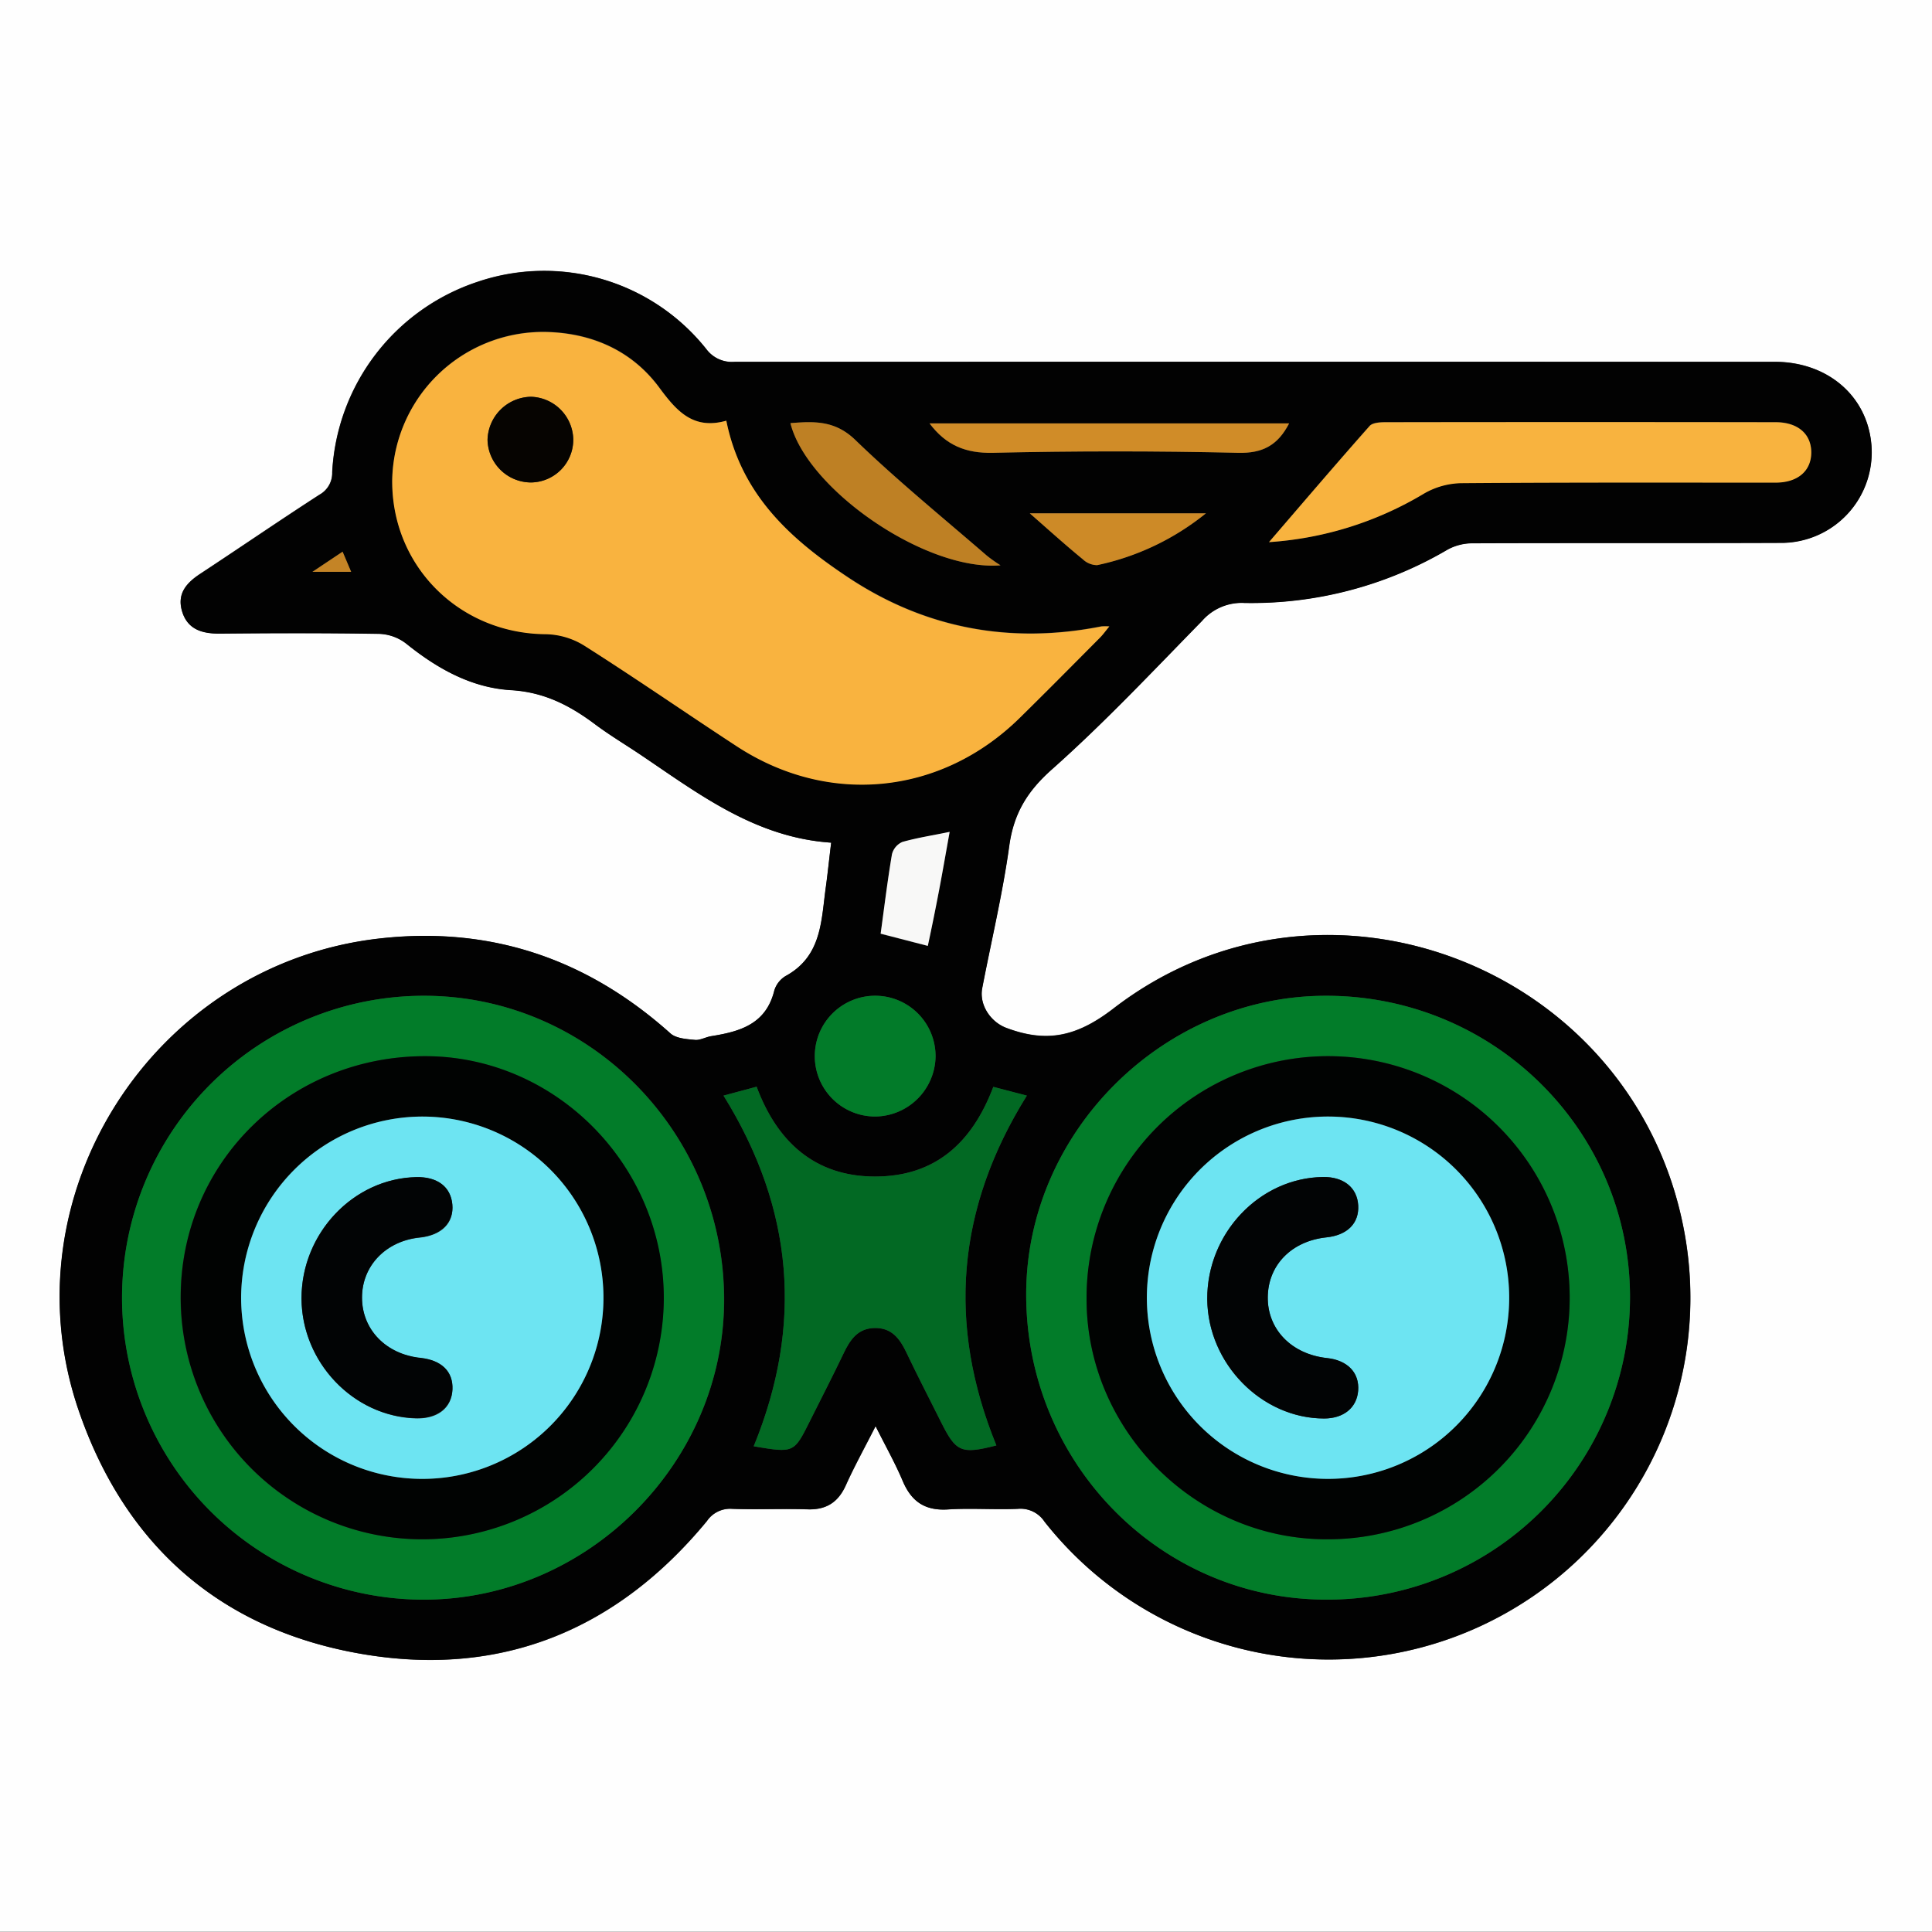 <svg id="Layer_1" data-name="Layer 1" xmlns="http://www.w3.org/2000/svg" viewBox="0 0 383.92 383.85"><rect x="0" y="0" width="383.92" height="383.85" fill="#333333" stroke="none"/><defs><style>.cls-1{fill:#fefefe;}.cls-2{fill:#020202;}.cls-3{fill:#f9b33f;}.cls-4{fill:#027c29;}.cls-5{fill:#026923;}.cls-6{fill:#f8b33f;}.cls-7{fill:#027b29;}.cls-8{fill:#d08c28;}.cls-9{fill:#be8024;}.cls-10{fill:#cd8a27;}.cls-11{fill:#f8f8f7;}.cls-12{fill:#c48426;}.cls-13{fill:#060401;}.cls-14{fill:#010302;}.cls-15{fill:#6de4f2;}.cls-16{fill:#020405;}</style></defs><title>Bird_watching</title><path class="cls-1" d="M442.75,442.72H58.83V58.87H442.75V442.72ZM224,226.32c-0.38,3.12-.65,5.83-1,8.53-1,6.76-.7,14-8.06,18a5.09,5.09,0,0,0-2.24,2.93c-1.65,6.59-6.81,8.07-12.48,9-1.1.17-2.21,0.85-3.26,0.75-1.67-.16-3.75-0.28-4.88-1.29-16.56-14.82-35.79-21.38-57.92-18.85-44.92,5.14-74.32,51.14-59.66,93.82,9.26,26.95,28.37,43.6,56.38,48.36,27.59,4.69,50.6-4.79,68.44-26.43a5.57,5.57,0,0,1,5-2.43c5,0.18,10-.06,15,0.1,3.73,0.12,6.09-1.4,7.61-4.79,1.71-3.8,3.74-7.45,5.91-11.74,2,4,3.91,7.38,5.39,10.89,1.73,4.1,4.46,5.95,9,5.66s9.25,0.08,13.87-.12a5.72,5.72,0,0,1,5.31,2.55,71.88,71.88,0,0,0,127-58.3C383.3,251,321.9,227.05,280.05,259.28c-7.36,5.67-13.33,6.8-21.26,3.83-3.09-1.16-5.45-4.55-4.79-7.94,1.82-9.42,4.06-18.78,5.37-28.27,0.89-6.4,3.55-10.8,8.46-15.16,10.45-9.28,20.06-19.52,29.85-29.52a10.43,10.43,0,0,1,8.4-3.56,76.9,76.9,0,0,0,40.38-10.6,10.35,10.35,0,0,1,4.89-1.26c20.37-.08,40.75,0,61.12-0.08a18,18,0,0,0,18.19-19.79c-0.94-9.54-8.78-16.18-19.19-16.18q-103.31,0-206.62,0a6.35,6.35,0,0,1-5.68-2.53,41.18,41.18,0,0,0-45.52-13.34,42.19,42.19,0,0,0-28.82,37.81,4.91,4.91,0,0,1-2.53,4.47c-8,5.16-15.79,10.52-23.71,15.73-2.75,1.81-4.61,4-3.59,7.44s3.88,4.45,7.35,4.42c10.62-.09,21.25-0.12,31.87.05a9.29,9.29,0,0,1,5.28,1.92c6.17,5,13,8.8,20.87,9.27,6.48,0.38,11.6,3,16.55,6.68,3,2.24,6.22,4.16,9.33,6.26C197.83,216.76,209,225.3,224,226.32Z" transform="translate(-58.83 -58.87)"/><path class="cls-2" d="M224,226.32c-14.94-1-26.15-9.56-37.72-17.35-3.1-2.09-6.33-4-9.33-6.26-4.95-3.7-10.07-6.3-16.55-6.68-7.92-.47-14.7-4.31-20.87-9.27a9.29,9.29,0,0,0-5.28-1.92c-10.62-.18-21.25-0.15-31.87-0.05-3.47,0-6.29-.86-7.35-4.42s0.85-5.63,3.59-7.44c7.92-5.21,15.76-10.57,23.71-15.73a4.91,4.91,0,0,0,2.53-4.47,42.19,42.19,0,0,1,28.82-37.81,41.18,41.18,0,0,1,45.52,13.34,6.35,6.35,0,0,0,5.68,2.53q103.31-.07,206.62,0c10.41,0,18.25,6.65,19.19,16.18a18,18,0,0,1-18.19,19.79c-20.37.08-40.75,0-61.12,0.08a10.35,10.35,0,0,0-4.89,1.26,76.9,76.9,0,0,1-40.38,10.6,10.43,10.43,0,0,0-8.4,3.56c-9.79,10-19.4,20.24-29.85,29.52-4.91,4.36-7.57,8.76-8.46,15.16-1.31,9.49-3.56,18.85-5.37,28.27-0.66,3.4,1.7,6.79,4.79,7.94,7.93,3,13.9,1.83,21.26-3.83C321.9,227.05,383.3,251,393.38,302.94a71.88,71.88,0,0,1-127,58.3,5.72,5.72,0,0,0-5.31-2.55c-4.62.2-9.26-.17-13.87,0.12s-7.26-1.56-9-5.66c-1.48-3.51-3.37-6.85-5.39-10.89-2.18,4.29-4.2,7.94-5.91,11.74-1.53,3.39-3.89,4.91-7.61,4.79-5-.16-10,0.09-15-0.1a5.57,5.57,0,0,0-5,2.43c-17.84,21.63-40.84,31.11-68.44,26.43-28-4.76-47.12-21.41-56.38-48.36-14.66-42.68,14.74-88.68,59.66-93.82,22.13-2.53,41.36,4,57.92,18.85,1.13,1,3.21,1.13,4.88,1.29,1,0.1,2.15-.58,3.26-0.75,5.67-.89,10.83-2.37,12.48-9a5.09,5.09,0,0,1,2.24-2.93c7.36-4,7.09-11.26,8.06-18C223.33,232.15,223.61,229.44,224,226.32Zm-20.83-83.85c-6.54,1.85-9.83-1.86-13.26-6.55-5.21-7.11-12.81-10.67-21.61-11.1a30,30,0,0,0-31.51,29.23c-0.25,17.16,13.28,30.67,30.51,30.79a15,15,0,0,1,7.6,2.24c10.21,6.51,20.16,13.42,30.3,20,18.34,12,40.69,9.73,56.3-5.62,5.35-5.26,10.62-10.59,15.91-15.91,0.62-.62,1.13-1.35,1.88-2.25a10.77,10.77,0,0,0-1.58,0c-18.16,3.59-35.13.4-50.46-9.83C216.08,166.09,206.14,157.34,203.16,142.47ZM322.37,376.74a60.13,60.13,0,0,0,60.37-60c0.05-33.14-26.94-60-60.38-60-32.33,0-59.55,27-59.61,59.25C262.69,349.55,289.35,376.71,322.37,376.74Zm-179.33,0c32.48,0,59.65-27.08,59.7-59.56,0-33.23-26.71-60.38-59.55-60.44A60,60,0,1,0,143,376.75Zm59.56-100.16c14,22.55,15.83,45.67,6,69.7,8,1.34,8,1.34,11.16-5,2.23-4.46,4.52-8.9,6.67-13.4,1.3-2.72,2.79-5.06,6.23-5.1s5,2.19,6.32,4.94c2.2,4.62,4.55,9.16,6.84,13.74,3,6,4,6.44,11,4.65-9.81-24-7.9-47.12,6.06-69.51l-6.67-1.74C252,286,244.56,292.68,232.65,292.66s-19.43-7-23.47-17.85ZM311,166.6a68.55,68.55,0,0,0,30.73-9.66,15.33,15.33,0,0,1,7.31-2.1c20.87-.16,41.74-0.08,62.61-0.11,4.41,0,7.09-2.34,7.09-6s-2.67-6-7.09-6q-38.8,0-77.6,0c-1,0-2.49.09-3.07,0.75C324.29,151.07,317.75,158.74,311,166.6ZM244.74,268.92a12,12,0,1,0-12,11.82A12.12,12.12,0,0,0,244.74,268.92ZM315,143H243.54c3.29,4.39,7.24,6,12.63,5.85q24.31-.55,48.63,0C309.73,149,312.77,147.37,315,143Zm-57.36,28.17a28.74,28.74,0,0,1-2.69-1.86c-8.77-7.62-17.81-15-26.15-23-4-3.92-8.16-3.72-12.9-3.35C219.14,156,242.7,172.43,257.64,171.21Zm5.83-10.32c3.91,3.43,7.15,6.36,10.5,9.15a4.19,4.19,0,0,0,2.91,1.15,51.07,51.07,0,0,0,21.62-10.3h-35Zm-20.26,86c0.75-3.7,1.55-7.46,2.27-11.23s1.36-7.51,2.06-11.39c-3.34.66-6.42,1.12-9.38,2a3.64,3.64,0,0,0-2.08,2.44c-0.89,5.25-1.53,10.54-2.25,15.79ZM126.91,168.5l-6,4h7.69Z" transform="translate(-58.83 -58.87)"/><path class="cls-3" d="M203.16,142.47c3,14.87,12.93,23.62,24.07,31.06,15.33,10.23,32.3,13.41,50.46,9.83a10.77,10.77,0,0,1,1.58,0c-0.75.9-1.26,1.63-1.88,2.25-5.29,5.32-10.56,10.65-15.91,15.91-15.61,15.36-38,17.62-56.3,5.62-10.14-6.63-20.09-13.53-30.3-20a15,15,0,0,0-7.6-2.24c-17.23-.12-30.75-13.63-30.51-30.79a30,30,0,0,1,31.51-29.23c8.8,0.43,16.4,4,21.61,11.1C193.33,140.61,196.62,144.32,203.16,142.47Zm-38.8,12.27a8.49,8.49,0,0,0,8.39-8.67,8.66,8.66,0,0,0-8.39-8.36,8.79,8.79,0,0,0-8.64,8.54A8.66,8.66,0,0,0,164.36,154.74Z" transform="translate(-58.83 -58.87)"/><path class="cls-4" d="M322.37,376.74c-33,0-59.68-27.19-59.62-60.74,0.06-32.22,27.28-59.27,59.61-59.25,33.44,0,60.43,26.84,60.38,60A60.13,60.13,0,0,1,322.37,376.74Zm0.07-12A48,48,0,1,0,274.75,317C274.75,343.1,296.37,364.74,322.44,364.75Z" transform="translate(-58.83 -58.87)"/><path class="cls-4" d="M143,376.75a60,60,0,1,1,.15-120c32.84,0.05,59.59,27.21,59.55,60.44C202.7,349.67,175.53,376.77,143,376.75Zm-0.64-12a48,48,0,0,0,48.34-47.84c0.07-26.28-21.34-48.08-47.28-48.15-27.08-.08-48.67,21.13-48.71,47.85A48,48,0,0,0,142.4,364.75Z" transform="translate(-58.83 -58.87)"/><path class="cls-5" d="M202.61,276.59l6.58-1.77c4,10.84,11.43,17.83,23.47,17.85S252,286,256.22,274.84l6.67,1.74c-14,22.39-15.86,45.51-6.06,69.51-7,1.79-8,1.33-11-4.65-2.29-4.58-4.64-9.12-6.84-13.74-1.31-2.76-2.9-5-6.32-4.94s-4.92,2.38-6.23,5.1c-2.15,4.5-4.44,8.94-6.67,13.4-3.18,6.36-3.18,6.36-11.16,5C218.44,322.26,216.61,299.13,202.61,276.59Z" transform="translate(-58.83 -58.87)"/><path class="cls-6" d="M311,166.6c6.77-7.86,13.31-15.53,20-23.07,0.58-.65,2-0.74,3.07-0.75q38.8-.06,77.6,0c4.42,0,7.09,2.33,7.09,6s-2.68,6-7.09,6c-20.87,0-41.74-.06-62.61.11a15.33,15.33,0,0,0-7.31,2.1A68.55,68.55,0,0,1,311,166.6Z" transform="translate(-58.83 -58.87)"/><path class="cls-7" d="M244.74,268.92a12.12,12.12,0,0,1-12,11.82A12,12,0,1,1,244.74,268.92Z" transform="translate(-58.83 -58.87)"/><path class="cls-8" d="M315,143c-2.23,4.33-5.27,6-10.2,5.85q-24.31-.56-48.63,0c-5.39.12-9.33-1.46-12.63-5.85H315Z" transform="translate(-58.83 -58.87)"/><path class="cls-9" d="M257.64,171.21c-14.93,1.22-38.5-15.19-41.74-28.26,4.74-.37,8.85-0.56,12.9,3.35,8.34,8.07,17.38,15.42,26.15,23A28.74,28.74,0,0,0,257.64,171.21Z" transform="translate(-58.83 -58.87)"/><path class="cls-10" d="M263.46,160.88h35a51.07,51.07,0,0,1-21.62,10.3A4.19,4.19,0,0,1,274,170C270.61,167.24,267.37,164.31,263.46,160.88Z" transform="translate(-58.83 -58.87)"/><path class="cls-11" d="M243.2,246.83l-9.37-2.43c0.72-5.25,1.36-10.54,2.25-15.79a3.64,3.64,0,0,1,2.08-2.44c3-.84,6-1.29,9.38-2-0.7,3.88-1.35,7.64-2.06,11.39S244,243.14,243.2,246.83Z" transform="translate(-58.83 -58.87)"/><path class="cls-12" d="M126.91,168.5l1.7,4h-7.69Z" transform="translate(-58.83 -58.87)"/><path class="cls-13" d="M164.36,154.74a8.66,8.66,0,0,1-8.65-8.48,8.79,8.79,0,0,1,8.64-8.54,8.66,8.66,0,0,1,8.39,8.36A8.49,8.49,0,0,1,164.36,154.74Z" transform="translate(-58.83 -58.87)"/><path class="cls-14" d="M322.44,364.75c-26.07,0-47.69-21.65-47.69-47.75A48,48,0,1,1,322.44,364.75Zm36.29-48.23A36,36,0,1,0,323,352.73,36,36,0,0,0,358.73,316.52Z" transform="translate(-58.83 -58.87)"/><path class="cls-14" d="M142.4,364.75A48,48,0,0,1,94.75,316.6c0-26.72,21.63-47.93,48.71-47.85,25.94,0.08,47.35,21.88,47.28,48.15A48,48,0,0,1,142.4,364.75Zm0.42-84a36,36,0,1,0,35.92,35.69A36,36,0,0,0,142.82,280.75Z" transform="translate(-58.83 -58.87)"/><path class="cls-15" d="M358.73,316.52a36,36,0,1,1-35.83-35.77A36,36,0,0,1,358.73,316.52Zm-37-23.75c-12.63.17-23.09,11.21-23,24.29,0.1,12.77,10.8,23.68,23.22,23.69,3.87,0,6.49-2.13,6.76-5.51,0.28-3.57-2.07-6-6.17-6.49-7.1-.77-11.86-5.66-11.79-12.12s4.75-11.13,11.65-11.87c4.18-.44,6.51-2.79,6.32-6.35S325.84,292.71,321.73,292.76Z" transform="translate(-58.83 -58.87)"/><path class="cls-15" d="M142.82,280.75a36,36,0,1,1-36.07,35.91A36.07,36.07,0,0,1,142.82,280.75Zm-24.07,36.12c0,12.67,10.3,23.47,22.66,23.86,4.35,0.13,7.15-2,7.32-5.69s-2.16-5.85-6.37-6.3c-6.82-.73-11.57-5.61-11.6-11.93s4.68-11.31,11.47-12c4.39-.47,6.81-2.91,6.48-6.55s-3-5.54-7.18-5.44C129,293.06,118.71,304,118.75,316.87Z" transform="translate(-58.83 -58.87)"/><path class="cls-16" d="M321.73,292.76c4.1-.05,6.8,2.12,7,5.64s-2.13,5.91-6.32,6.35c-6.9.73-11.58,5.5-11.65,11.87s4.69,11.35,11.79,12.12c4.09,0.44,6.45,2.92,6.17,6.49-0.27,3.38-2.89,5.51-6.76,5.51-12.42,0-23.12-10.92-23.22-23.69C298.65,304,309.1,292.93,321.73,292.76Z" transform="translate(-58.83 -58.87)"/><path class="cls-16" d="M118.75,316.87c0-12.88,10.29-23.81,22.79-24.1,4.18-.1,6.87,1.94,7.18,5.44s-2.09,6.09-6.48,6.55c-6.78.72-11.5,5.67-11.47,12s4.77,11.21,11.6,11.93c4.21,0.45,6.54,2.75,6.37,6.3s-3,5.82-7.32,5.69C129,340.34,118.79,329.54,118.75,316.87Z" transform="translate(-58.83 -58.87)"/></svg>